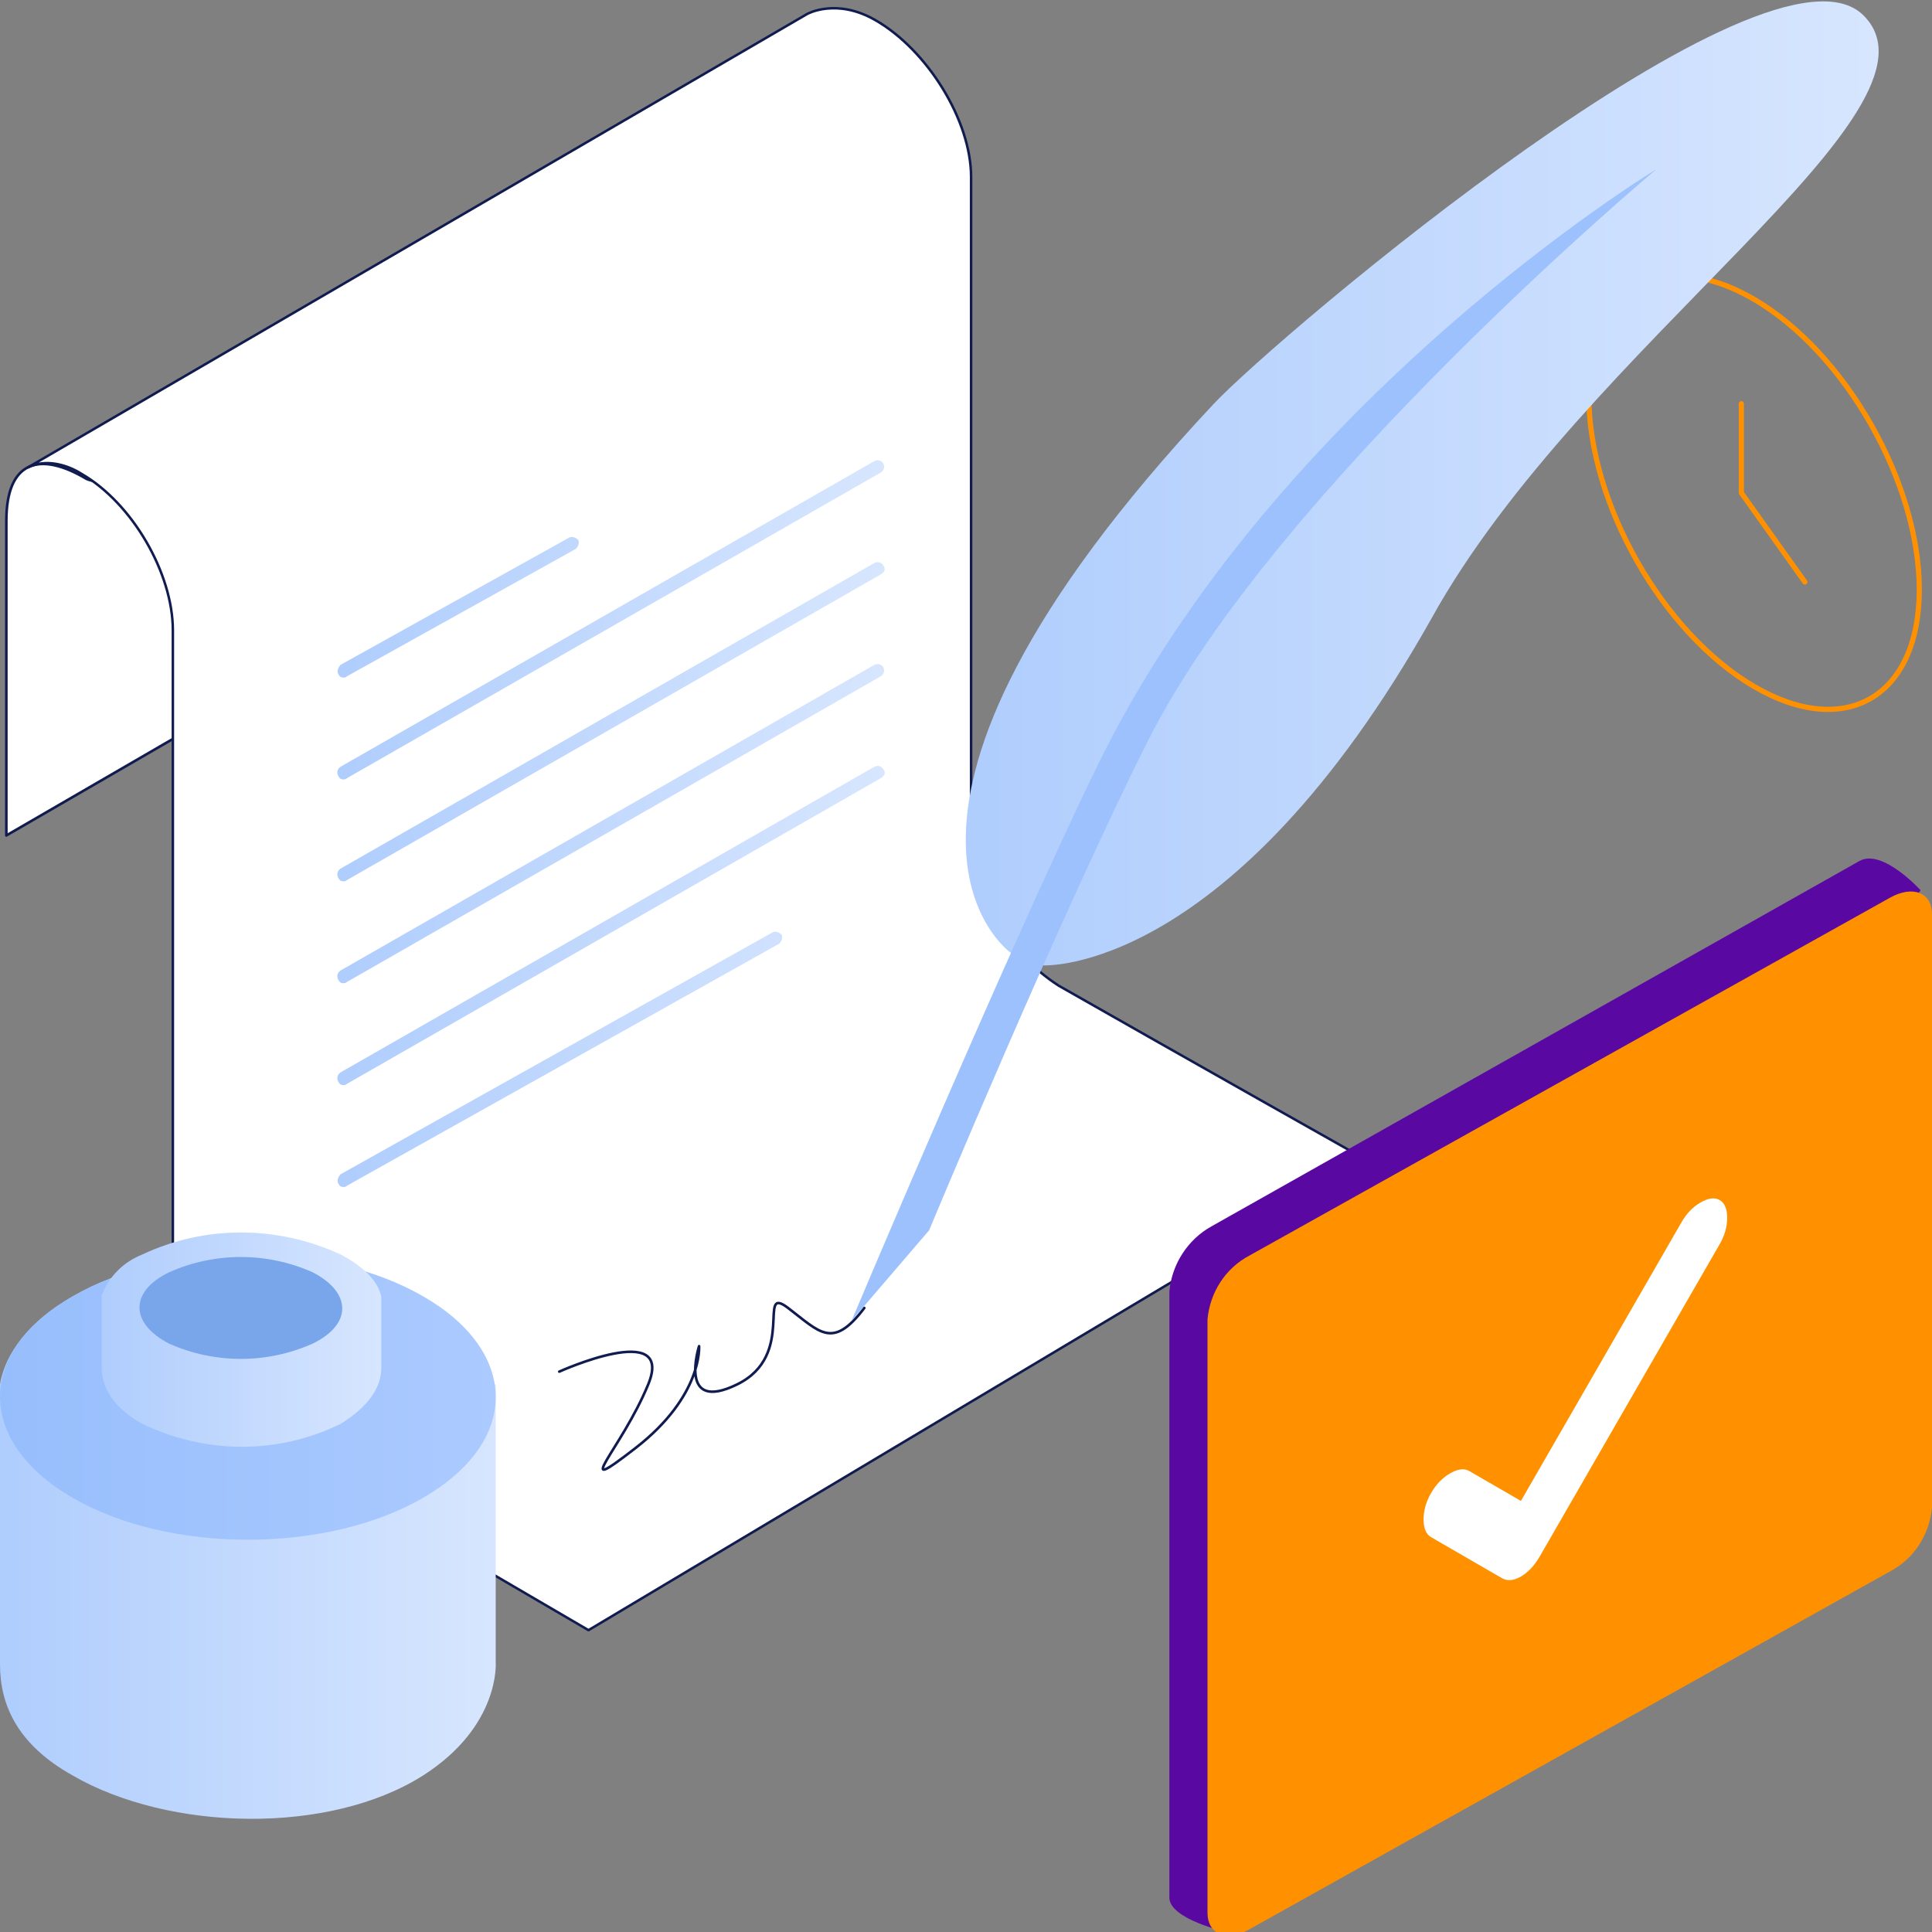 <svg width="746" height="746" viewBox="0 0 746 746" fill="none" xmlns="http://www.w3.org/2000/svg">
<rect x="0" y="0" width="746" height="746" fill="#808080" stroke="none"/>
<g clip-path="url(#clip0_3444_18101)">
<path d="M677.289 115.564C712.626 136.218 741.092 186.377 741.092 227.685C741.092 268.993 712.626 285.713 677.289 265.059C641.952 244.405 613.486 194.245 613.486 152.937C613.486 111.63 641.952 94.91 677.289 115.564Z" stroke="#FF9100" stroke-width="2"/>
<path d="M672.382 155.888V190.311L696.921 224.734" stroke="#FF9100" stroke-width="2" stroke-linecap="round"/>
<path d="M321.467 35.407V137.693L2.454 322.595V203.097C2.454 203.097 2.454 202.605 2.454 201.13C2.454 178.017 15.215 174.083 33.374 184.902C37.3 186.869 46.625 184.902 49.57 187.852L321.467 35.407Z" fill="white" stroke="#101C4F" stroke-linecap="round" stroke-linejoin="round"/>
<path d="M227.236 629.453C227.236 629.453 102.575 556.672 102.085 556.181C81.472 542.903 68.22 520.774 66.748 496.678C66.748 496.678 66.748 283.746 66.748 243.421C66.748 221.292 51.043 194.245 31.411 182.935C26.012 179.492 17.669 177.034 10.798 180.476L311.652 5.409C311.652 5.409 322.94 -0.984 338.154 7.868C357.786 19.179 374.964 46.225 374.964 68.355C374.964 68.846 374.964 285.221 374.964 319.644C376.436 344.724 388.215 367.345 408.828 380.622C455.453 407.177 529.562 448.977 529.562 448.977L227.236 629.453Z" fill="white" stroke="#101C4F" stroke-width="0.964" stroke-linecap="round" stroke-linejoin="round"/>
<path d="M215.947 529.626C215.947 529.626 260.609 509.463 250.303 534.543C239.996 559.623 219.383 579.293 245.395 559.131C271.406 538.969 269.934 519.79 269.934 519.79C269.934 519.79 261.591 545.854 284.658 534.543C307.725 523.233 292.02 495.694 304.289 505.038C316.559 514.381 321.467 521.266 333.737 505.038" stroke="#101C4F" stroke-linecap="round" stroke-linejoin="round"/>
<path d="M390.178 367.837C390.178 367.837 318.032 316.693 468.704 155.888C493.734 129.333 682.688 -30.489 719.498 5.901C756.307 42.291 611.033 133.267 552.629 238.995C475.084 376.688 402.938 372.754 402.938 372.754L390.178 367.837Z" fill="url(#paint0_linear_3444_18101)"/>
<path d="M328.829 509.955C328.829 509.955 389.687 365.378 424.042 295.056C493.244 153.921 639.499 65.404 639.499 65.404C639.499 65.404 492.753 188.344 443.674 285.221C410.791 350.133 358.767 475.04 358.767 475.04L328.829 509.955Z" fill="#9CC1FD"/>
<path d="M191.408 641.747C191.408 641.747 193.371 666.335 163.433 685.513C127.114 708.626 65.275 707.151 27.975 685.513C6.871 673.711 0 658.467 0 642.73V534.543C1.963 522.249 11.779 509.955 27.975 500.612C65.275 478.974 126.133 478.974 163.433 500.612C180.12 509.955 188.954 522.249 190.917 534.543H191.408V641.747Z" fill="url(#paint1_linear_3444_18101)"/>
<path d="M27.975 500.612C65.275 478.974 126.133 478.974 163.433 500.612C200.733 522.249 200.733 556.672 163.433 578.31C126.133 599.947 65.275 599.947 27.975 578.31C-9.325 556.672 -9.325 521.757 27.975 500.612Z" fill="url(#paint2_linear_3444_18101)"/>
<path d="M147.236 528.15C147.236 536.018 141.838 543.395 131.531 549.788C107.482 561.59 79.507 561.59 54.968 549.788C44.171 543.887 39.263 536.018 39.263 528.15V500.12C42.207 492.744 47.606 487.334 54.968 484.384C79.017 473.073 106.992 473.073 131.531 484.384C139.875 488.81 145.764 494.219 147.236 500.612V528.15Z" fill="url(#paint3_linear_3444_18101)"/>
<path d="M65.275 491.268C82.944 483.4 103.066 483.4 120.734 491.268C135.949 499.137 135.949 511.43 120.734 518.807C103.066 526.675 82.944 526.675 65.275 518.807C50.061 510.939 50.061 498.645 65.275 491.268Z" fill="#79A5EB"/>
<path d="M467.722 473.565L718.025 332.43C726.859 327.512 741.583 343.74 741.583 343.74L473.612 746C473.612 746 451.526 741.082 451.526 732.722V498.645C452.508 487.826 458.888 478.483 467.722 473.565Z" fill="#5908A2"/>
<path d="M482.446 484.803L729.804 346.618C738.638 341.701 746 344.651 746 353.011V582.171C745.018 592.498 739.129 601.842 729.804 606.759L482.446 744.944C473.612 749.862 466.25 746.911 466.25 738.551V509.391C467.232 499.064 473.121 489.72 482.446 484.803Z" fill="#FF9100"/>
<path d="M132.514 458.32C131.532 458.32 131.041 457.829 130.55 456.845C130.06 455.862 130.55 454.386 131.532 453.403L298.4 359.968C299.382 359.477 300.854 359.968 301.836 360.952C302.327 361.935 301.836 363.411 300.854 364.394L133.986 457.829C133.495 458.32 133.004 458.32 132.514 458.32ZM132.514 418.98C131.532 418.98 131.041 418.488 130.55 417.504C130.06 416.521 130.06 415.045 131.532 414.062L337.664 296.04C338.645 295.548 340.117 295.548 341.099 297.023C342.081 298.498 341.59 299.482 340.117 300.465L133.986 418.488C133.495 418.98 133.004 418.98 132.514 418.98ZM132.514 379.639C131.532 379.639 131.041 379.147 130.55 378.164C130.06 377.18 130.06 375.705 131.532 374.721L337.664 256.699C338.645 256.207 340.117 256.207 341.099 257.682C341.59 258.666 341.59 260.141 340.117 261.125L133.986 379.147C133.495 379.639 133.004 379.639 132.514 379.639ZM132.514 340.298C131.532 340.298 131.041 339.806 130.55 338.823C130.06 337.839 130.06 336.364 131.532 335.38L337.664 217.358C338.645 216.866 340.117 216.866 341.099 218.341C342.081 219.817 341.59 220.8 340.117 221.784L133.986 339.806C133.495 340.298 133.004 340.298 132.514 340.298ZM132.514 300.957C131.532 300.957 131.041 300.465 130.55 299.482C130.06 298.498 130.06 297.023 131.532 296.04L337.664 178.017C338.645 177.525 340.117 177.525 341.099 179.001C341.59 179.984 341.59 181.459 340.117 182.443L133.986 300.465C133.495 300.957 133.004 300.957 132.514 300.957ZM132.514 261.616C131.532 261.616 131.041 261.125 130.55 260.141C130.06 259.158 130.55 257.682 131.532 256.699L219.874 207.523C220.856 207.031 222.328 207.523 223.31 208.506C223.8 209.49 223.31 210.965 222.328 211.949L133.986 261.125C133.495 261.616 133.004 261.616 132.514 261.616Z" fill="url(#paint4_linear_3444_18101)"/>
<path d="M587.272 579.55L649.301 471.902C651.229 468.557 653.682 466.022 656.661 464.299C659.64 462.576 662.093 462.272 664.02 463.387C665.948 464.502 666.912 466.782 666.912 470.229C666.912 473.675 665.948 477.071 664.02 480.416L594.631 600.836C592.528 604.485 590.075 607.12 587.272 608.742C584.468 610.364 582.015 610.567 579.912 609.351L552.577 593.539C550.649 592.424 549.686 590.143 549.686 586.697C549.686 583.25 550.649 579.855 552.577 576.51C554.504 573.165 556.957 570.631 559.936 568.907C562.915 567.184 565.368 566.88 567.296 567.995L587.272 579.55Z" fill="white"/>
</g>
<defs>
<linearGradient id="paint0_linear_3444_18101" x1="373" y1="186.492" x2="725.047" y2="186.492" gradientUnits="userSpaceOnUse">
<stop stop-color="#AFCDFD"/>
<stop offset="1" stop-color="#D7E6FE"/>
</linearGradient>
<linearGradient id="paint1_linear_3444_18101" x1="0" y1="593.249" x2="191.44" y2="593.249" gradientUnits="userSpaceOnUse">
<stop stop-color="#AFCDFD"/>
<stop offset="1" stop-color="#D7E6FE"/>
</linearGradient>
<linearGradient id="paint2_linear_3444_18101" x1="-0.037" y1="539.19" x2="191.298" y2="539.19" gradientUnits="userSpaceOnUse">
<stop stop-color="#97BEFC"/>
<stop offset="1" stop-color="#ABCAFF"/>
</linearGradient>
<linearGradient id="paint3_linear_3444_18101" x1="39.26" y1="517.116" x2="147.236" y2="517.116" gradientUnits="userSpaceOnUse">
<stop stop-color="#AFCDFD"/>
<stop offset="1" stop-color="#D7E6FE"/>
</linearGradient>
<linearGradient id="paint4_linear_3444_18101" x1="130.059" y1="318.115" x2="341.1" y2="318.115" gradientUnits="userSpaceOnUse">
<stop stop-color="#AFCDFD"/>
<stop offset="1" stop-color="#D7E6FE"/>
</linearGradient>
<clipPath id="clip0_3444_18101">
<rect width="746" height="746" fill="white"/>
</clipPath>
</defs>
</svg>

